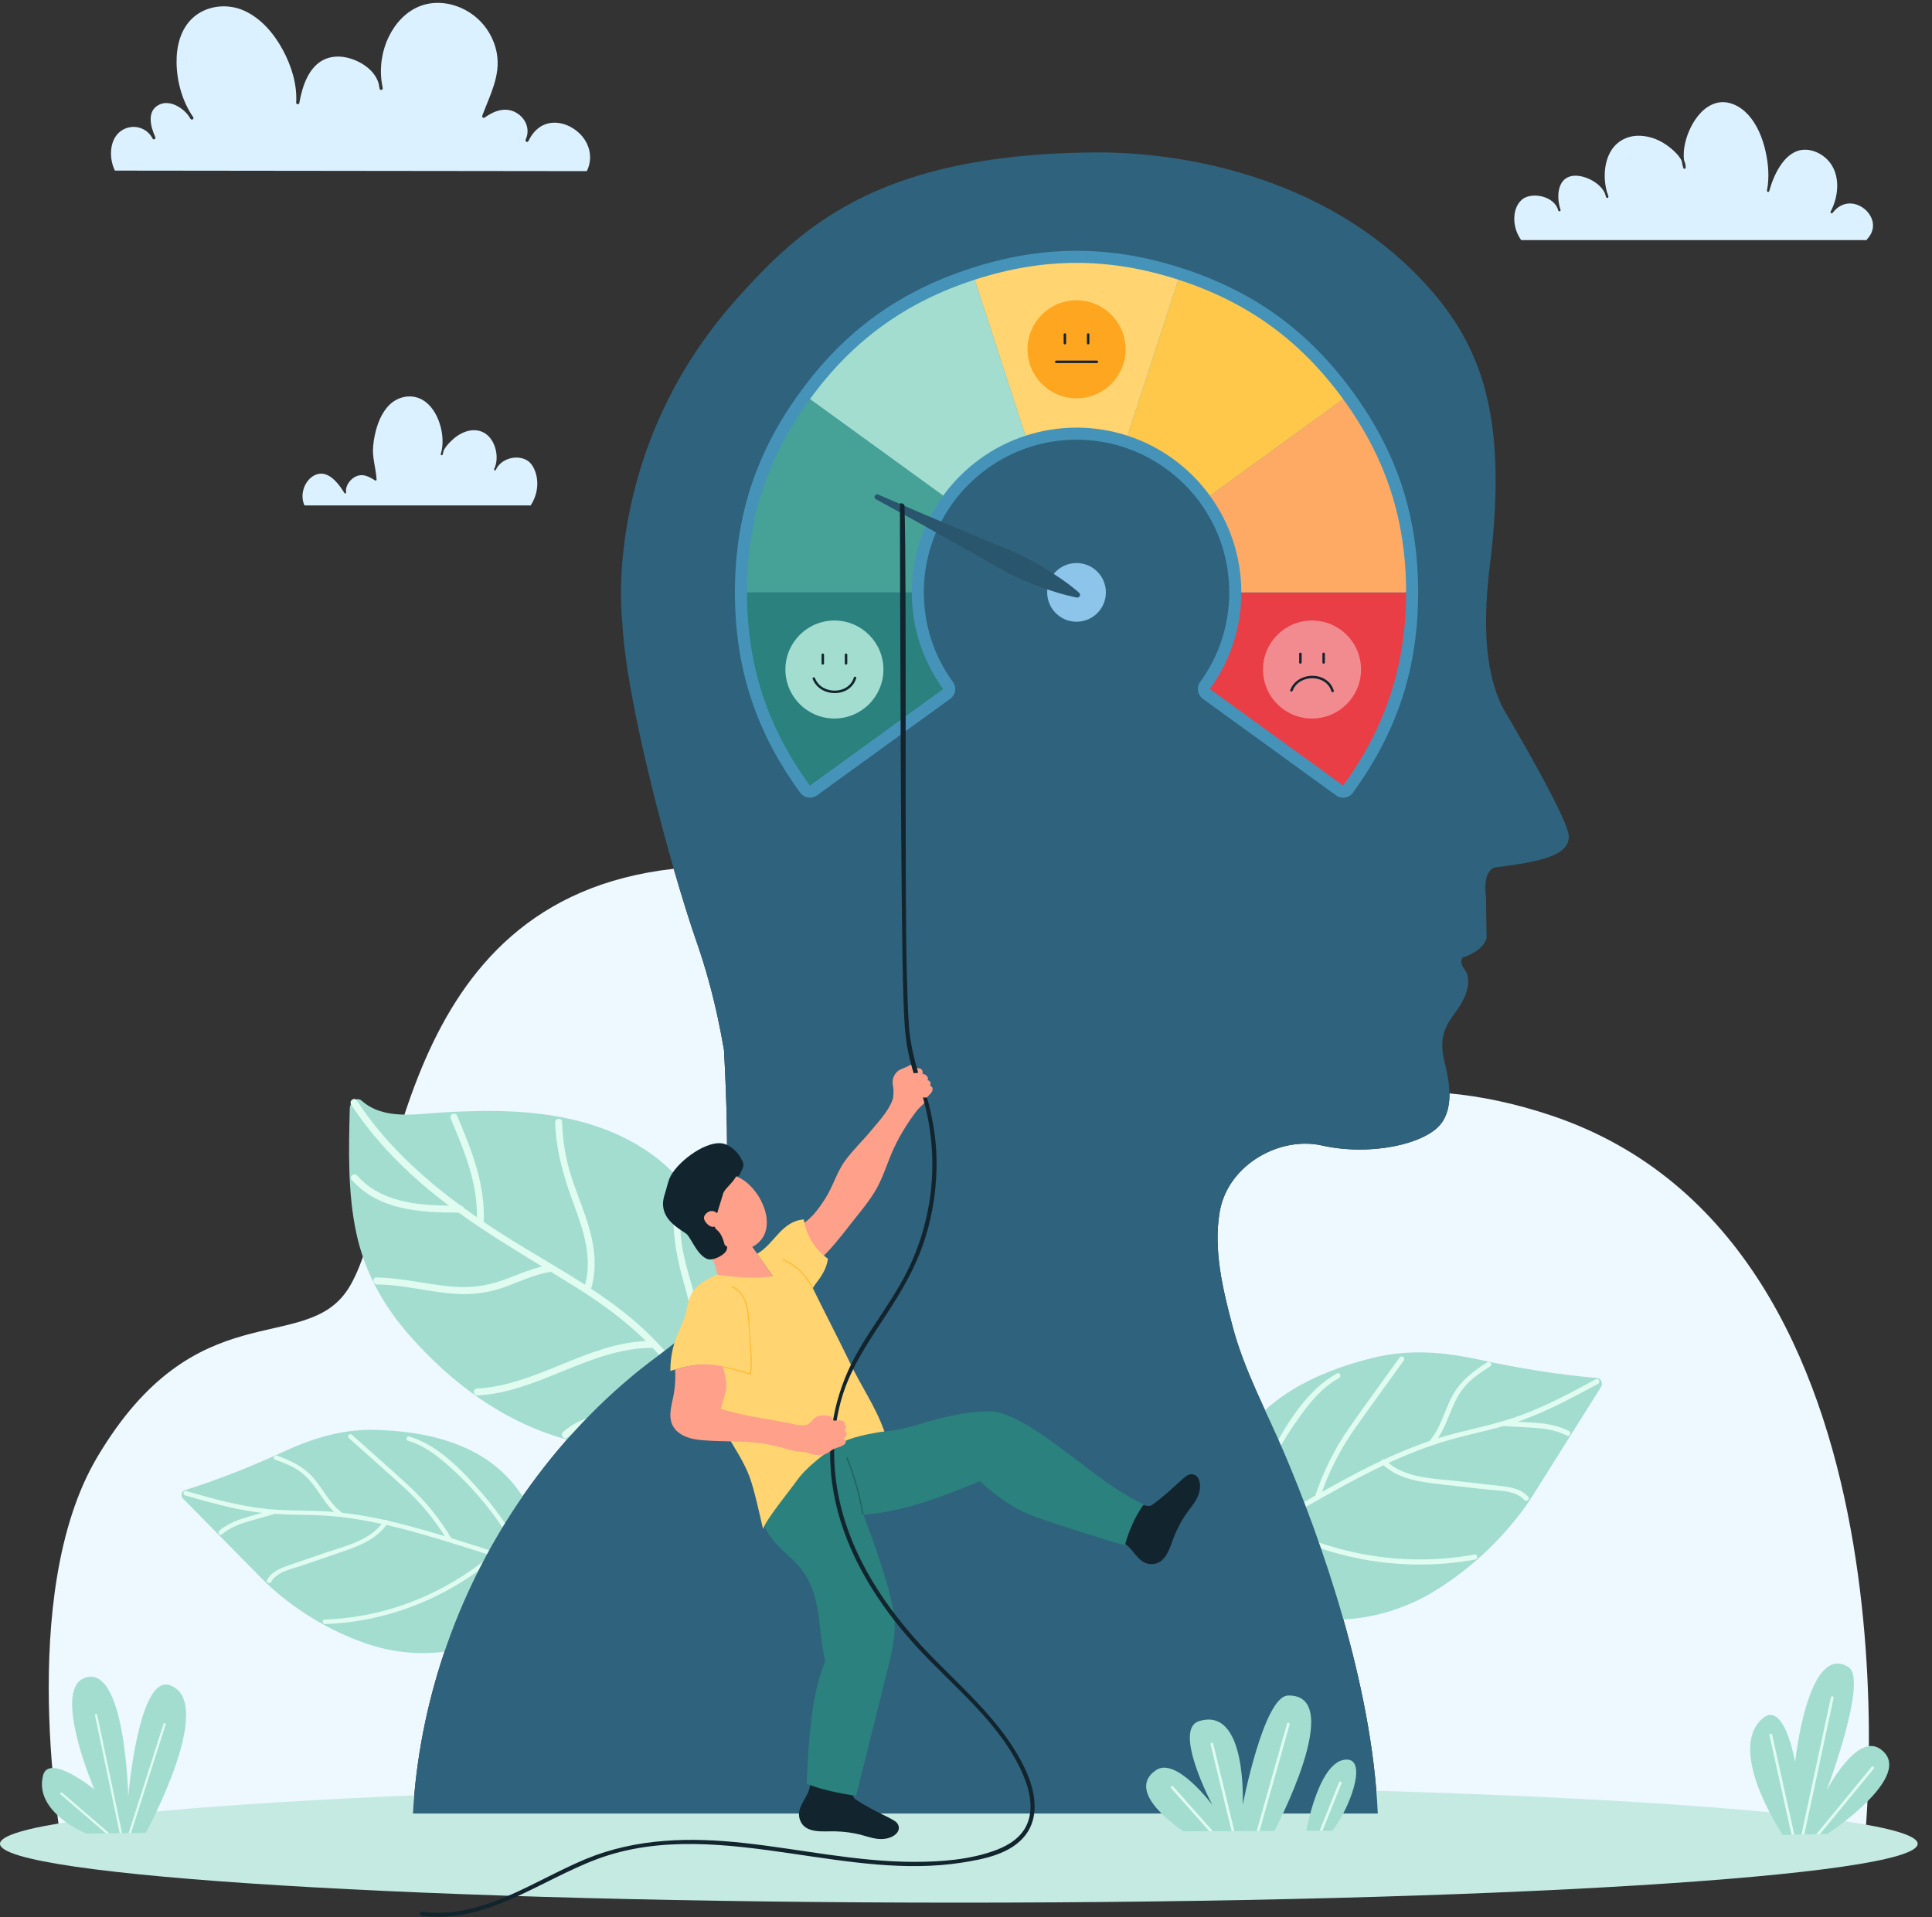 <?xml version="1.0" encoding="UTF-8"?>
<!DOCTYPE svg PUBLIC '-//W3C//DTD SVG 1.0//EN'
          'http://www.w3.org/TR/2001/REC-SVG-20010904/DTD/svg10.dtd'>
<svg height="537.9" preserveAspectRatio="xMidYMid meet" version="1.0" viewBox="0.0 -0.8 542.0 537.9" width="542.0" xmlns="http://www.w3.org/2000/svg" xmlns:xlink="http://www.w3.org/1999/xlink" zoomAndPan="magnify"
><rect x="0.0" y="-0.8" width="542.0" height="537.9" fill="#333333" stroke="none"/><defs
  ><clipPath id="a"
    ><path d="M 0 500 L 537.98 500 L 537.98 534 L 0 534 Z M 0 500"
    /></clipPath
    ><clipPath id="b"
    ><path d="M 117 307 L 291 307 L 291 537.059 L 117 537.059 Z M 117 307"
    /></clipPath
  ></defs
  ><g
  ><g
    ><path d="M 523 517.02 L 17.387 517.02 C 17.387 517.02 4.305 446.875 27.238 408.117 C 55.035 361.133 85.422 379.789 97.648 360.879 C 112.527 337.859 109.938 251.758 189.008 242.969 C 191.328 251.023 193.566 258.164 195.422 263.473 C 197.883 270.512 199.84 277.691 201.387 284.871 C 202.031 287.879 202.605 290.883 203.113 293.875 C 203.898 308.414 204.289 322.965 203.652 337.52 C 203.254 346.621 202.93 356.469 198.805 364.801 C 194.688 373.117 186.605 377.828 179.602 383.445 C 166.289 394.133 154.73 406.945 145.215 421.105 C 127.938 446.805 117.594 477.125 115.844 508.047 L 386.52 508.047 C 384.922 471.297 370.348 430.559 360.336 406.996 C 355.32 395.188 349.086 383.828 345.785 371.359 C 343.012 360.871 340.355 349.887 342.172 339.227 C 344.141 327.66 355.535 320.094 366.191 320.094 C 367.754 320.094 369.305 320.254 370.805 320.594 C 374.316 321.383 377.941 321.742 381.469 321.742 C 391.504 321.742 400.703 318.832 404.086 314.707 C 406.086 312.266 406.676 309.102 406.629 305.984 C 415.465 306.816 424.977 308.758 435.258 312.211 C 541.988 348.051 523 517.02 523 517.02" fill="#edf8ff"
    /></g
    ><g
    ><path d="M 150.73 134.508 C 150.68 133.238 150.398 131.953 149.867 130.801 C 149.449 129.891 148.887 129.051 148.039 128.488 C 145.156 126.566 140.469 127.848 139.09 131.055 C 138.941 131.371 138.496 131.094 138.629 130.785 C 139.371 129.25 139.477 127.445 139.152 125.789 C 138.859 124.305 138.219 122.852 137.184 121.73 C 135.988 120.441 134.352 119.809 132.598 119.918 C 130.641 120.039 128.754 121.008 127.289 122.277 C 126.621 122.859 125.969 123.488 125.406 124.176 C 125.02 124.648 124.652 125.184 124.426 125.762 C 124.359 126.102 124.281 126.434 124.184 126.766 C 124.102 127.043 123.629 127 123.66 126.691 L 123.668 126.621 L 123.668 126.613 C 123.711 126.281 123.789 125.965 123.902 125.66 C 124.465 122.848 124.059 119.82 123.035 117.16 C 122.051 114.59 120.285 112.055 117.656 110.973 C 114.805 109.797 111.5 110.621 109.32 112.734 C 106.969 115.012 105.766 118.312 105.117 121.453 C 104.738 123.27 104.523 125.125 104.695 126.98 C 104.898 129.262 105.535 131.488 105.645 133.781 C 105.656 133.984 105.41 134.117 105.242 134.016 C 104.41 133.5 103.559 132.969 102.609 132.691 C 101.629 132.406 100.629 132.488 99.711 132.945 C 98.23 133.684 96.781 135.59 97.109 137.328 C 97.164 137.617 96.785 137.801 96.621 137.531 C 95.855 136.289 95.016 135.082 93.973 134.051 C 93.074 133.156 91.969 132.352 90.688 132.145 C 89.312 131.93 87.945 132.523 86.957 133.461 C 84.988 135.332 84.262 138.523 85.422 141.012 L 148.867 141.012 C 150.129 139.094 150.816 136.809 150.73 134.508" fill="#dbf1ff"
    /></g
    ><g
    ><path d="M 31.715 45.797 C 30.531 42.25 31.016 37.371 34.688 35.484 C 37.66 33.965 41.316 35.094 42.805 38.086 C 43.062 38.598 43.805 38.152 43.566 37.645 C 42.227 34.777 41.066 30.277 44.699 28.547 C 47.582 27.172 51.191 29.297 52.957 31.766 C 53.121 32.027 53.277 32.301 53.457 32.555 C 53.777 33.016 54.492 32.613 54.219 32.109 C 51.18 27.734 49.629 22.176 49.535 16.879 C 49.453 12.207 50.641 7.195 54.309 4.016 C 58.16 0.684 63.832 0.133 68.41 2.16 C 73.25 4.309 76.887 8.652 79.355 13.227 C 81.766 17.691 83.391 22.902 83.09 28.016 C 83.062 28.512 83.867 28.621 83.957 28.133 C 84.418 25.621 85.055 23.094 86.227 20.812 C 87.234 18.852 88.66 17.082 90.645 16.051 C 92.613 15.023 94.91 14.859 97.066 15.309 C 100.898 16.098 105.18 18.762 106.25 22.734 C 106.32 23.199 106.402 23.656 106.5 24.109 C 106.605 24.594 107.41 24.488 107.367 23.996 L 107.352 23.879 L 107.336 23.797 C 107.297 23.449 107.238 23.109 107.156 22.781 C 106.402 18.273 107.102 13.512 109.113 9.414 C 110.941 5.695 113.938 2.395 117.875 0.895 C 122.305 -0.797 127.301 0.031 131.309 2.441 C 135.582 5.008 138.559 9.367 139.398 14.281 C 140.469 20.5 137.355 26.066 135.281 31.707 C 135.152 32.059 135.621 32.422 135.93 32.207 C 138.637 30.273 141.914 29.027 145.008 30.934 C 147.539 32.488 148.793 35.602 147.461 38.363 C 147.219 38.867 147.98 39.316 148.223 38.809 C 149.227 36.715 150.789 34.844 153.031 34.051 C 156.492 32.836 160.367 34.352 162.828 36.891 C 165.535 39.695 166.375 43.691 164.625 47.219 L 32.227 47.07 C 32.035 46.652 31.855 46.23 31.715 45.797" fill="#dbf1ff"
    /></g
    ><g
    ><path d="M 426.434 66.098 C 425.172 64.098 424.602 61.773 424.883 59.414 C 425.129 57.32 426.246 55.16 428.34 54.434 C 431.426 53.355 436.262 54.762 437.148 58.258 C 437.285 58.664 437.895 58.496 437.793 58.078 C 437.23 56.359 436.988 54.438 437.312 52.641 C 437.594 51.094 438.359 49.617 439.836 48.938 C 441.172 48.32 442.75 48.43 444.137 48.805 C 446.453 49.434 449.148 51.055 450.211 53.391 C 450.32 53.77 450.441 54.141 450.578 54.508 C 450.727 54.906 451.301 54.754 451.215 54.332 C 451.137 53.945 451.012 53.578 450.855 53.227 C 450.25 51.152 450.055 48.953 450.273 46.805 C 450.504 44.574 451.223 42.305 452.637 40.543 C 454.227 38.566 456.578 37.445 459.09 37.305 C 462.016 37.141 464.984 38.129 467.387 39.789 C 468.492 40.559 469.574 41.441 470.477 42.449 C 470.98 43.016 471.465 43.656 471.789 44.355 C 471.879 45.027 472.023 45.688 472.238 46.328 C 472.359 46.688 472.879 46.621 472.891 46.242 C 472.914 45.516 472.73 44.828 472.438 44.184 C 472.051 41.086 472.949 37.758 474.27 35.043 C 475.73 32.062 478.105 29.059 481.414 28.125 C 484.797 27.172 488.195 28.938 490.449 31.422 C 493 34.242 494.473 37.98 495.305 41.656 C 496.109 45.207 496.41 49.031 495.707 52.629 C 495.625 53.043 496.23 53.223 496.348 52.805 C 497.102 50.07 498.199 47.363 499.879 45.066 C 501.277 43.152 503.25 41.484 505.676 41.242 C 508.336 40.973 511.098 42.273 512.871 44.227 C 516.406 48.098 515.875 54.215 513.57 58.566 C 513.359 58.957 513.887 59.238 514.141 58.906 C 515.121 57.613 516.48 56.617 518.102 56.359 C 520.539 55.961 523.082 57.297 524.434 59.32 C 525.098 60.312 525.496 61.477 525.445 62.68 C 525.395 64.082 524.719 65.336 523.777 66.336 L 523.688 66.574 L 426.754 66.574 C 426.648 66.414 426.535 66.262 426.434 66.098" fill="#dbf1ff"
    /></g
    ><g clip-path="url(#a)"
    ><path d="M 537.98 516.535 C 537.98 525.664 417.547 533.055 268.988 533.055 C 120.43 533.055 0 525.664 0 516.535 C 0 507.414 120.43 500.016 268.988 500.016 C 417.547 500.016 537.98 507.414 537.98 516.535" fill="#c5eae2"
    /></g
    ><g
    ><path d="M 500.125 514.035 C 500.125 514.035 484.23 490.48 494.359 481.457 C 500.566 475.922 503.605 493.641 503.605 493.641 C 503.605 493.641 507.129 459.836 518.574 466.969 C 524.172 470.457 512.414 501.633 512.414 501.633 C 512.414 501.633 520.777 485.422 527.383 489.871 C 538.047 497.059 512.637 513.793 512.637 513.793 L 500.125 514.035" fill="#a2ddd0"
    /></g
    ><g
    ><path d="M 506.176 513.918 L 514.395 475.629 C 514.438 475.422 514.301 475.215 514.09 475.164 C 513.879 475.121 513.672 475.258 513.625 475.465 L 505.371 513.934 L 506.176 513.918" fill="#e0fbf0"
    /></g
    ><g
    ><path d="M 510.551 513.836 L 525.676 495.453 C 525.816 495.285 525.789 495.039 525.625 494.902 C 525.453 494.766 525.211 494.789 525.074 494.953 L 509.52 513.855 L 510.551 513.836" fill="#e0fbf0"
    /></g
    ><g
    ><path d="M 503.379 513.973 L 497.16 485.922 C 497.117 485.707 496.91 485.574 496.695 485.625 C 496.484 485.672 496.352 485.883 496.398 486.094 L 502.582 513.988 L 503.379 513.973" fill="#e0fbf0"
    /></g
    ><g
    ><path d="M 40.891 513.469 C 40.891 513.469 60.965 476.727 47.641 472.051 C 38.84 468.961 35.977 503.324 35.977 503.324 C 35.977 503.324 35.191 465.227 23.508 470.105 C 14.695 473.777 26.473 501.281 26.473 501.281 C 26.473 501.281 13.676 490.902 12.062 497.422 C 9.496 507.781 24.223 513.656 24.223 513.656 L 40.891 513.469" fill="#a2ddd0"
    /></g
    ><g
    ><path d="M 36.766 513.516 L 46.477 483.066 C 46.531 482.898 46.438 482.723 46.273 482.664 C 46.102 482.613 45.926 482.707 45.871 482.871 L 36.09 513.523 L 36.766 513.516" fill="#e0fbf0"
    /></g
    ><g
    ><path d="M 34.234 513.543 L 27.273 480.352 C 27.234 480.18 27.066 480.066 26.895 480.105 C 26.723 480.141 26.613 480.312 26.648 480.48 L 33.582 513.551 L 34.234 513.543" fill="#e0fbf0"
    /></g
    ><g
    ><path d="M 30.656 513.582 L 17.426 502.199 C 17.289 502.082 17.09 502.102 16.973 502.234 C 16.859 502.367 16.875 502.57 17.008 502.68 L 29.691 513.594 L 30.656 513.582" fill="#e0fbf0"
    /></g
    ><g
    ><path d="M 79.418 406.586 C 70.387 410.734 61.234 414.391 51.805 417.336 C 50.871 417.633 50.652 418.977 51.34 419.672 C 58.73 427.184 66.121 434.684 73.52 442.188 C 79.637 448.387 89.793 455.863 102.598 460.312 C 118.031 465.668 135.93 463.293 148.98 451.457 C 160.391 441.117 152.48 426.574 144.777 416.504 C 135.285 404.09 119.344 400.742 105.211 400.406 C 96.02 400.188 87.797 402.711 79.418 406.586" fill="#a2ddd0"
    /></g
    ><g
    ><path d="M 51.945 418.797 C 58.492 420.664 65.074 422.539 71.824 423.48 C 72.383 423.566 72.941 423.621 73.504 423.691 C 71.633 424.199 69.766 424.711 67.934 425.309 C 65.605 426.062 63.418 427.121 61.527 428.68 C 60.906 429.191 61.594 430.262 62.223 429.734 C 64.098 428.191 66.238 427.168 68.547 426.441 C 71.219 425.605 73.934 424.898 76.617 424.125 C 76.746 424.105 76.828 424.039 76.895 423.977 C 81.77 424.273 86.652 424.156 91.527 424.488 C 96.766 424.836 101.941 425.676 107.066 426.793 C 103.395 431.531 96.621 433.055 91.227 434.898 C 87.953 436.023 84.68 437.129 81.41 438.258 C 78.895 439.125 76.297 440.043 74.93 442.484 C 74.535 443.199 75.676 443.762 76.074 443.055 C 77.688 440.145 81.93 439.422 84.82 438.438 C 88.184 437.281 91.547 436.133 94.906 434.977 C 99.879 433.273 105.219 431.492 108.395 427.078 C 115.859 428.785 123.195 431.047 130.484 433.324 C 132.879 434.07 135.277 434.82 137.668 435.621 C 124.504 446.539 108.258 453.008 91.113 453.621 C 90.289 453.645 90.387 454.914 91.203 454.891 C 108.844 454.27 125.629 447.484 139.062 436.105 C 143.918 437.797 148.668 439.746 153.109 442.402 C 153.809 442.824 154.367 441.68 153.664 441.262 C 152.023 440.281 150.344 439.398 148.633 438.586 L 148.586 438.473 C 144.949 431.039 140.402 424.109 134.953 417.867 C 129.516 411.641 122.93 404.656 114.789 402.25 C 114 402.016 113.77 403.27 114.551 403.496 C 118.895 404.781 122.508 407.508 125.848 410.484 C 128.832 413.121 131.652 415.977 134.262 418.996 C 139.203 424.715 143.402 431.02 146.809 437.75 C 144.402 436.688 141.949 435.762 139.469 434.906 C 139.32 434.688 139.09 434.582 138.836 434.684 C 137.512 434.23 136.184 433.801 134.848 433.367 C 132.113 432.496 129.367 431.637 126.621 430.789 C 123.301 425.285 119.402 420.422 114.668 416.062 C 109.41 411.227 104.02 406.527 98.699 401.754 C 98.094 401.215 97.246 402.156 97.855 402.695 C 103.008 407.316 108.188 411.871 113.293 416.527 C 117.785 420.617 121.551 425.121 124.77 430.223 C 121.527 429.238 118.27 428.297 114.992 427.418 C 112.945 426.871 110.871 426.352 108.805 425.887 C 108.617 425.656 108.254 425.555 107.945 425.684 C 103.984 424.812 99.977 424.094 95.941 423.633 L 95.898 423.594 C 92.555 421.125 90.809 417.309 88.203 414.18 C 85.398 410.82 81.742 409.102 77.707 407.613 C 76.945 407.328 76.375 408.477 77.148 408.75 C 79.176 409.492 81.227 410.238 83.074 411.367 C 84.953 412.512 86.512 414.016 87.84 415.754 C 89.789 418.312 91.375 421.188 93.719 423.414 C 87.441 422.887 81.137 423.211 74.859 422.578 C 67.133 421.812 59.625 419.668 52.184 417.559 C 51.398 417.324 51.156 418.578 51.945 418.797" fill="#e0fbf0"
    /></g
    ><g
    ><path d="M 385.164 380.195 C 369.688 384.008 352.945 391.559 345.508 407.539 C 339.488 420.52 334.293 438.434 349.371 447.062 C 366.633 456.918 386.922 455.172 402.605 445.531 C 415.625 437.508 424.984 426.82 430.211 418.488 C 436.535 408.441 442.852 398.383 449.172 388.316 C 449.742 387.379 449.18 385.949 448.086 385.852 C 436.984 384.906 426.02 383.109 415.062 380.715 C 404.895 378.508 395.23 377.711 385.164 380.195" fill="#a2ddd0"
    /></g
    ><g
    ><path d="M 448.277 387.508 C 441.531 391.148 434.746 394.812 427.531 397.492 C 426.93 397.707 426.328 397.914 425.734 398.129 C 427.922 398.23 430.109 398.348 432.27 398.547 C 435.008 398.82 437.672 399.453 440.133 400.711 C 440.941 401.121 440.438 402.461 439.617 402.031 C 437.184 400.785 434.582 400.195 431.867 399.953 C 428.715 399.676 425.559 399.559 422.406 399.371 C 422.266 399.359 422.156 399.328 422.066 399.262 C 416.781 400.773 411.371 401.832 406.09 403.375 C 400.398 405.047 394.902 407.219 389.531 409.684 C 394.727 414.023 402.555 414.043 408.945 414.781 C 412.812 415.211 416.699 415.645 420.57 416.086 C 423.547 416.426 426.641 416.812 428.73 419.176 C 429.355 419.863 428.219 420.754 427.625 420.07 C 425.125 417.262 420.293 417.504 416.867 417.113 C 412.879 416.664 408.898 416.215 404.906 415.766 C 399.023 415.094 392.723 414.43 388.133 410.348 C 380.344 414.039 372.801 418.324 365.34 422.594 C 362.883 423.992 360.418 425.398 357.996 426.863 C 375.137 435.676 394.594 438.863 413.633 435.367 C 414.539 435.195 414.734 436.605 413.84 436.777 C 394.258 440.391 374.141 437 356.57 427.738 C 351.641 430.773 346.879 434.074 342.648 438.086 C 341.965 438.707 341.082 437.586 341.75 436.961 C 343.305 435.477 344.949 434.102 346.637 432.789 L 346.66 432.66 C 348.855 423.586 352.188 414.863 356.664 406.648 C 361.133 398.469 366.688 389.184 375.066 384.559 C 375.875 384.113 376.438 385.438 375.637 385.875 C 371.16 388.344 367.855 392.227 364.898 396.309 C 362.25 399.949 359.848 403.773 357.695 407.734 C 353.652 415.219 350.555 423.191 348.438 431.438 C 350.832 429.684 353.312 428.059 355.824 426.512 C 355.938 426.242 356.176 426.059 356.477 426.113 C 357.82 425.285 359.176 424.5 360.547 423.703 C 363.34 422.074 366.156 420.457 368.973 418.859 C 371.289 412.004 374.398 405.68 378.562 399.727 C 383.164 393.129 387.961 386.641 392.652 380.086 C 393.195 379.348 394.355 380.188 393.816 380.945 C 389.27 387.27 384.664 393.547 380.18 399.914 C 376.23 405.508 373.18 411.391 370.875 417.781 C 374.211 415.914 377.566 414.09 380.961 412.316 C 383.086 411.223 385.238 410.148 387.398 409.121 C 387.547 408.828 387.93 408.617 388.293 408.699 C 392.457 406.781 396.684 405.004 401.012 403.523 L 401.059 403.465 C 404.137 399.934 405.137 395.301 407.23 391.234 C 409.508 386.836 413.121 384.055 417.199 381.441 C 417.973 380.957 418.871 382.078 418.094 382.562 C 416.043 383.875 413.969 385.203 412.199 386.891 C 410.422 388.602 409.062 390.645 408.031 392.875 C 406.496 396.16 405.445 399.711 403.414 402.734 C 410.199 400.621 417.219 399.438 423.977 397.223 C 432.293 394.504 440.043 390.336 447.715 386.188 C 448.531 385.75 449.098 387.062 448.277 387.508" fill="#e0fbf0"
    /></g
    ><g
    ><path d="M 162.305 403.906 C 171.395 405.898 180.961 406.195 190.453 404.781 C 197.742 403.688 204.469 402.965 207.305 394.293 C 212.973 376.914 209.371 357.555 200.984 343.719 C 199.398 341.098 197.59 338.719 195.68 336.457 C 191.656 330.57 186.676 325.5 180.809 321.684 C 169.91 314.582 157.039 311.773 144.012 311.09 C 137.574 310.75 131.078 310.938 124.574 311.305 C 116.66 311.75 107.746 313.57 101.477 308.047 C 100.082 306.805 98.172 308.414 98.125 310.25 C 97.82 322.02 97.543 333.934 99.957 345.176 C 102.273 355.996 107.406 365.16 114.102 372.98 C 126.891 387.898 143.367 399.75 162.305 403.906" fill="#a2ddd0"
    /></g
    ><g
    ><path d="M 157.969 400.973 C 162.969 396.664 169.277 395.336 175.676 396.516 C 179.301 397.188 182.645 397.688 186.316 397.09 C 189.836 396.523 193.215 395.293 196.547 394.047 C 192.457 388.41 188.219 382.883 183.461 377.785 C 183.34 377.656 183.211 377.539 183.086 377.395 C 165.672 377.34 151.273 389.801 133.992 390.754 C 132.73 390.824 132.512 388.875 133.777 388.809 C 150.496 387.895 164.496 376.176 181.207 375.477 C 175.32 369.68 168.668 364.828 161.652 360.438 C 159.289 358.969 156.918 357.504 154.543 356.059 C 149.934 356.758 145.797 358.824 141.441 360.375 C 137.641 361.711 133.793 362.371 129.758 362.301 C 121.691 362.141 113.879 359.691 105.812 359.598 C 104.559 359.578 104.336 357.617 105.598 357.637 C 113.512 357.742 121.168 360.02 129.066 360.312 C 133.703 360.488 137.996 359.602 142.312 357.949 C 145.551 356.707 148.719 355.355 152.066 354.559 C 144.117 349.715 136.184 344.871 128.645 339.441 C 117.887 339.438 106.301 338.82 98.637 330.238 C 97.793 329.293 99.379 328.117 100.211 329.047 C 106.754 336.383 116.66 337.363 125.957 337.48 C 123.137 335.371 120.371 333.164 117.691 330.82 C 110.391 324.441 103.824 317.266 98.516 309.137 C 97.82 308.078 99.391 306.898 100.09 307.957 C 107.766 319.703 118.027 329.23 129.25 337.496 C 129.738 337.508 130.059 337.828 130.191 338.199 C 131.379 339.062 132.582 339.906 133.789 340.738 C 133.844 337.75 133.523 334.801 132.945 331.895 C 131.625 325.383 128.996 319.094 126.418 313.004 C 125.922 311.824 127.762 311.105 128.25 312.27 C 132.25 321.75 136.223 331.59 135.691 342.043 C 136.641 342.695 137.602 343.34 138.566 343.969 C 143.965 347.504 149.578 350.797 155.148 354.133 L 155.258 354.199 C 158.242 355.98 161.207 357.789 164.121 359.672 C 166.199 352.215 163.727 344.582 161.129 337.562 C 158.297 329.883 156 322.426 155.73 314.184 C 155.699 312.926 157.645 312.703 157.688 313.977 C 157.836 318.562 158.477 323.102 159.734 327.531 C 160.961 331.836 162.719 335.969 164.164 340.199 C 166.461 346.867 167.898 353.898 165.832 360.805 C 171.953 364.844 177.812 369.242 183.004 374.492 C 186.262 377.789 189.258 381.293 192.129 384.926 C 196.797 376.996 194.148 367.332 191.801 359.027 C 189.316 350.266 187.984 341.777 189.727 332.73 C 189.969 331.488 191.906 331.789 191.676 333.023 C 190.727 337.941 190.52 342.938 191.211 347.906 C 191.961 353.371 193.824 358.57 195.164 363.891 C 197.062 371.441 197.715 379.734 193.406 386.555 C 196.551 390.613 199.539 394.82 202.516 399.012 C 203.25 400.031 201.672 401.227 200.938 400.195 C 199.879 398.695 198.812 397.203 197.738 395.707 C 191.664 397.961 185.379 400.121 178.816 399.09 C 175.293 398.559 171.996 397.641 168.398 398.199 C 164.945 398.723 161.789 400.273 159.156 402.555 C 158.195 403.367 157.02 401.801 157.969 400.973" fill="#e0fbf0"
    /></g
    ><g
    ><path d="M 408.578 282.883 C 406.48 285.781 403.316 289.371 405.172 296.836 C 406.246 301.184 408.309 309.559 404.086 314.707 C 399.52 320.281 384.32 323.633 370.805 320.594 C 359.082 317.953 344.43 325.965 342.172 339.227 C 340.355 349.887 343.012 360.871 345.785 371.359 C 349.086 383.828 355.32 395.188 360.336 406.996 C 370.348 430.559 384.922 471.297 386.52 508.047 L 115.844 508.047 C 117.594 477.125 127.938 446.805 145.215 421.105 C 154.73 406.945 166.289 394.133 179.602 383.445 C 186.605 377.828 194.688 373.117 198.805 364.801 C 202.93 356.469 203.254 346.621 203.652 337.52 C 204.289 322.965 203.898 308.414 203.113 293.875 C 202.605 290.883 202.031 287.879 201.387 284.871 C 199.84 277.691 197.883 270.512 195.422 263.473 C 188.305 243.102 175.473 195.66 174.551 173.363 C 174.543 173.348 168.523 125.617 206.879 82.828 C 222.527 65.355 240.543 48.398 282.535 43.422 C 289.957 42.543 298.117 42.031 307.156 41.965 C 330.676 41.781 370.891 48.18 398.82 77.719 C 415.723 95.574 422.195 115.172 418.637 152.02 C 417.863 160.016 413.742 182.66 421.77 198.113 C 421.77 198.113 428.109 208.762 433.34 218.555 C 436.98 225.371 440.09 231.781 440.113 233.867 C 440.176 239.266 432.262 240.969 419.422 242.602 C 419.422 242.602 415.859 243.055 416.883 250.918 L 417.039 262.371 C 417.039 262.371 416.602 265.805 410.352 267.863 C 410.352 267.863 409.172 269.035 410.938 271.297 C 410.938 271.297 414.238 274.965 408.578 282.883" fill="#2f627c"
    /></g
    ><g
    ><path d="M 357.512 512.934 C 357.512 512.934 377.938 474.531 361.34 474.934 C 354.52 475.105 348.629 505.637 348.629 505.637 C 348.629 505.637 349.965 477.777 336.32 482.148 C 328.934 484.516 340.105 505.637 340.105 505.637 C 340.105 505.637 329.992 492 324.305 495.871 C 315.027 502.184 332.047 513.035 332.047 513.035 L 357.512 512.934" fill="#a2ddd0"
    /></g
    ><g
    ><path d="M 366.469 512.898 C 366.469 512.898 370.066 492.57 377.977 492.914 C 383.637 493.172 378.531 506.934 373.734 512.883 C 373.734 512.883 366.688 512.895 366.469 512.898" fill="#a2ddd0"
    /></g
    ><g
    ><path d="M 352.551 512.949 L 361.059 482.855 C 361.113 482.652 361.328 482.535 361.527 482.594 C 361.73 482.648 361.848 482.859 361.789 483.062 L 353.344 512.949 L 352.551 512.949" fill="#e0fbf0"
    /></g
    ><g
    ><path d="M 345.504 512.98 L 339.609 488.625 C 339.559 488.426 339.688 488.219 339.891 488.164 C 340.094 488.125 340.301 488.242 340.352 488.449 L 346.289 512.98 L 345.504 512.98" fill="#e0fbf0"
    /></g
    ><g
    ><path d="M 370.199 512.883 L 375.641 499.301 C 375.719 499.105 375.941 499.016 376.137 499.09 C 376.328 499.168 376.426 499.391 376.348 499.582 L 371.02 512.883 L 370.199 512.883" fill="#e0fbf0"
    /></g
    ><g
    ><path d="M 339.25 513.016 L 328.535 500.934 C 328.395 500.777 328.406 500.535 328.566 500.395 C 328.723 500.254 328.965 500.27 329.105 500.43 L 340.262 513.012 L 339.25 513.016" fill="#e0fbf0"
    /></g
    ><g
    ><path d="M 227.219 223.016 C 226.172 223.016 225.145 222.531 224.48 221.621 C 211.992 204.473 206.176 186.609 206.176 165.41 C 206.176 144.211 211.992 126.348 224.48 109.199 C 236.969 92.051 252.195 81.016 272.398 74.465 C 282.543 71.176 292.23 69.574 302.008 69.574 C 311.789 69.574 321.477 71.176 331.621 74.465 C 351.824 81.016 367.051 92.051 379.539 109.199 C 392.027 126.352 397.844 144.215 397.844 165.41 C 397.844 186.609 392.027 204.473 379.539 221.621 C 378.875 222.531 377.844 223.016 376.801 223.016 C 376.109 223.016 375.414 222.805 374.816 222.371 L 337.441 195.277 C 336.715 194.75 336.227 193.953 336.086 193.07 C 335.945 192.184 336.16 191.273 336.691 190.547 C 342.027 183.199 344.852 174.504 344.852 165.41 C 344.852 156.316 342.027 147.625 336.691 140.273 C 331.398 132.988 323.793 127.449 315.277 124.676 C 310.984 123.277 306.523 122.57 302.008 122.57 C 297.496 122.57 293.031 123.277 288.742 124.676 C 280.227 127.445 272.621 132.988 267.328 140.273 C 261.988 147.625 259.168 156.316 259.168 165.41 C 259.168 174.504 261.988 183.199 267.328 190.551 C 267.855 191.273 268.074 192.184 267.934 193.07 C 267.789 193.957 267.305 194.75 266.574 195.277 L 229.203 222.371 C 228.602 222.805 227.906 223.016 227.219 223.016" fill="#4693b9"
    /></g
    ><g
    ><path d="M 287.695 121.457 L 273.441 77.684 C 254.016 83.98 239.223 94.707 227.215 111.191 L 264.59 138.285 C 270.262 130.473 278.32 124.508 287.695 121.457" fill="#a2ddd0"
    /></g
    ><g
    ><path d="M 255.785 165.41 C 255.785 155.273 259.055 145.906 264.59 138.285 L 227.215 111.191 C 215.211 127.68 209.562 145.035 209.559 165.41 L 255.785 165.41" fill="#46a297"
    /></g
    ><g
    ><path d="M 255.785 165.41 L 209.559 165.41 C 209.559 185.789 215.211 203.145 227.215 219.629 L 264.59 192.535 C 259.055 184.918 255.785 175.551 255.785 165.41" fill="#2a817d"
    /></g
    ><g
    ><path d="M 348.234 165.41 C 348.234 175.551 344.961 184.918 339.43 192.535 L 376.801 219.629 C 388.809 203.145 394.461 185.789 394.461 165.41 L 348.234 165.41" fill="#ea3e46"
    /></g
    ><g
    ><path d="M 348.234 165.41 L 394.461 165.41 C 394.461 145.035 388.809 127.68 376.801 111.191 L 339.43 138.285 C 344.961 145.906 348.234 155.273 348.234 165.41" fill="#ffaa64"
    /></g
    ><g
    ><path d="M 339.43 138.285 L 376.801 111.191 C 364.797 94.707 350 83.98 330.578 77.684 L 316.324 121.457 C 325.699 124.508 333.758 130.473 339.43 138.285" fill="#ffc84b"
    /></g
    ><g
    ><path d="M 302.008 119.188 C 307.008 119.188 311.816 119.988 316.324 121.457 L 330.578 77.684 C 311.152 71.387 292.863 71.387 273.441 77.684 L 287.695 121.457 C 292.203 119.988 297.012 119.188 302.008 119.188" fill="#ffd471"
    /></g
    ><g
    ><path d="M 310.246 165.41 C 310.246 169.961 306.559 173.648 302.008 173.648 C 297.461 173.648 293.773 169.961 293.773 165.41 C 293.773 160.863 297.461 157.176 302.008 157.176 C 306.559 157.176 310.246 160.863 310.246 165.41" fill="#8dc5ea"
    /></g
    ><g
    ><path d="M 246.383 137.957 C 246.383 137.957 249.977 139.539 255.391 141.855 C 256.742 142.438 258.207 143.066 259.758 143.734 C 261.312 144.391 262.953 145.082 264.648 145.797 C 268.043 147.227 271.66 148.75 275.281 150.273 C 277.086 151.047 278.906 151.781 280.707 152.5 C 282.508 153.211 284.262 153.945 285.926 154.723 C 287.586 155.516 289.156 156.352 290.617 157.191 C 292.086 158.023 293.457 158.852 294.707 159.645 C 295.957 160.434 297.086 161.191 298.074 161.891 C 298.566 162.242 299.027 162.574 299.453 162.879 C 299.871 163.195 300.258 163.488 300.605 163.754 C 301.301 164.289 301.836 164.73 302.195 165.039 C 302.551 165.355 302.742 165.523 302.742 165.523 C 303.062 165.801 303.094 166.285 302.812 166.605 C 302.629 166.816 302.352 166.902 302.09 166.855 C 302.09 166.855 301.844 166.805 301.375 166.715 C 300.91 166.621 300.234 166.469 299.387 166.25 C 298.965 166.141 298.496 166.016 297.984 165.879 C 297.484 165.73 296.938 165.57 296.359 165.398 C 295.199 165.047 293.906 164.621 292.52 164.117 C 291.125 163.617 289.633 163.047 288.074 162.398 C 286.512 161.758 284.887 161.031 283.242 160.207 C 281.605 159.371 279.949 158.438 278.281 157.453 C 276.613 156.473 274.914 155.488 273.195 154.535 C 269.77 152.617 266.344 150.695 263.133 148.895 C 261.527 147.992 259.977 147.121 258.504 146.301 C 257.027 145.484 255.629 144.715 254.34 144.004 C 249.188 141.152 245.734 139.289 245.734 139.289 C 245.371 139.094 245.238 138.645 245.434 138.285 C 245.617 137.941 246.035 137.805 246.383 137.957" fill="#29566d"
    /></g
    ><g
    ><path d="M 247.836 187.055 C 247.836 194.645 241.68 200.805 234.086 200.805 C 226.492 200.805 220.336 194.645 220.336 187.055 C 220.336 179.461 226.492 173.305 234.086 173.305 C 241.68 173.305 247.836 179.461 247.836 187.055" fill="#a2ddd0"
    /></g
    ><g
    ><path d="M 227.98 189.672 C 229.965 194.98 238.508 195.094 240.199 189.496 C 240.328 189.066 239.66 188.887 239.531 189.312 C 238.051 194.203 230.398 194.156 228.648 189.484 C 228.492 189.07 227.82 189.25 227.98 189.672" fill="#12252e"
    /></g
    ><g
    ><path d="M 230.477 182.902 C 230.477 183.719 230.477 184.531 230.477 185.344 C 230.477 185.789 231.172 185.793 231.172 185.344 C 231.172 184.531 231.172 183.719 231.172 182.902 C 231.172 182.457 230.477 182.453 230.477 182.902" fill="#12252e"
    /></g
    ><g
    ><path d="M 237 182.902 C 237 183.719 237 184.531 237 185.344 C 237 185.789 237.695 185.793 237.695 185.344 C 237.695 184.531 237.695 183.719 237.695 182.902 C 237.695 182.457 237 182.453 237 182.902" fill="#12252e"
    /></g
    ><g
    ><path d="M 381.82 187.055 C 381.82 194.648 375.668 200.805 368.07 200.805 C 360.477 200.805 354.32 194.648 354.32 187.055 C 354.32 179.461 360.477 173.305 368.07 173.305 C 375.668 173.305 381.82 179.461 381.82 187.055" fill="#f28b90"
    /></g
    ><g
    ><path d="M 362.637 193.004 C 364.383 188.332 372.031 188.273 373.516 193.176 C 373.645 193.602 374.316 193.422 374.188 192.992 C 372.492 187.395 363.953 187.508 361.965 192.82 C 361.809 193.238 362.48 193.418 362.637 193.004" fill="#12252e"
    /></g
    ><g
    ><path d="M 364.465 182.648 C 364.465 183.461 364.465 184.273 364.465 185.086 C 364.465 185.535 365.16 185.535 365.16 185.086 C 365.16 184.273 365.16 183.461 365.16 182.648 C 365.16 182.199 364.465 182.199 364.465 182.648" fill="#12252e"
    /></g
    ><g
    ><path d="M 370.988 182.648 C 370.988 183.461 370.988 184.273 370.988 185.086 C 370.988 185.535 371.684 185.535 371.684 185.086 C 371.684 184.273 371.684 183.461 371.684 182.648 C 371.684 182.199 370.988 182.199 370.988 182.648" fill="#12252e"
    /></g
    ><g
    ><path d="M 302.008 110.961 C 294.414 110.961 288.258 104.801 288.258 97.211 C 288.258 89.613 294.414 83.457 302.008 83.457 C 309.602 83.457 315.758 89.613 315.758 97.211 C 315.758 104.801 309.602 110.961 302.008 110.961" fill="#ffa621"
    /></g
    ><g
    ><path d="M 296.305 101.074 C 300.105 101.074 303.91 101.074 307.715 101.074 C 308.164 101.074 308.164 100.379 307.715 100.379 C 303.91 100.379 300.105 100.379 296.305 100.379 C 295.855 100.379 295.855 101.074 296.305 101.074" fill="#12252e"
    /></g
    ><g
    ><path d="M 298.398 93.051 C 298.398 93.863 298.398 94.68 298.398 95.492 C 298.398 95.938 299.094 95.941 299.094 95.492 C 299.094 94.68 299.094 93.863 299.094 93.051 C 299.094 92.605 298.398 92.602 298.398 93.051" fill="#12252e"
    /></g
    ><g
    ><path d="M 304.922 93.051 C 304.922 93.863 304.922 94.68 304.922 95.492 C 304.922 95.938 305.617 95.941 305.617 95.492 C 305.617 94.68 305.617 93.863 305.617 93.051 C 305.617 92.605 304.922 92.602 304.922 93.051" fill="#12252e"
    /></g
    ><g
    ><path d="M 230.008 352.598 C 233.082 349.723 235.699 346.434 238.27 343.105 C 240.914 339.68 243.926 336.312 246.02 332.508 C 248.051 328.816 249.148 324.691 250.977 320.902 C 252.75 317.234 254.922 313.781 257.414 310.566 C 257.91 310.035 258.434 309.531 258.973 309.035 C 259.281 308.758 259.586 308.449 259.758 308.066 C 259.922 307.707 259.953 307.293 260.176 306.969 C 260.371 306.73 260.586 306.516 260.801 306.305 C 261.254 305.867 261.715 305.285 261.613 304.617 C 261.555 304.207 261.234 303.859 260.84 303.773 L 260.922 303.699 C 261.066 303.484 261.102 303.203 261.027 302.957 C 260.953 302.711 260.785 302.492 260.547 302.383 C 260.43 302.328 260.301 302.324 260.176 302.32 C 260.23 302.234 260.281 302.141 260.309 302.035 C 260.367 301.805 260.312 301.582 260.199 301.379 C 259.91 300.863 259.352 300.535 258.77 300.492 C 258.949 299.992 258.773 299.387 258.305 299.109 C 257.984 298.918 257.594 298.895 257.23 298.922 C 256.93 298.941 256.625 298.992 256.32 299.031 C 256.402 298.828 256.449 298.617 256.414 298.402 C 256.352 297.973 255.988 297.785 255.578 297.926 C 255.262 298.035 254.965 298.254 254.668 298.402 C 254.27 298.602 253.867 298.766 253.453 298.922 C 252.887 299.141 252.34 299.363 251.867 299.75 C 250.992 300.473 250.438 301.586 250.406 302.719 C 250.387 303.41 250.582 304.09 250.645 304.777 C 250.715 305.617 250.523 307.32 250.535 307.348 C 249.492 310.715 246.648 313.684 244.512 316.273 C 242.109 319.191 239.309 321.836 237.082 324.887 C 234.68 328.18 233.684 332.152 231.488 335.535 C 229.566 338.512 227.184 341.914 223.777 343.281 C 223.68 343.254 229.938 352.66 230.008 352.598" fill="#ffa18a"
    /></g
    ><g
    ><path d="M 333.434 413.008 C 332.035 413.488 328.371 417.777 323.18 421.473 C 322.273 422.113 320.941 421.512 319.957 421.16 C 319.789 421.098 314.391 431.992 314.738 431.902 C 317.938 433.25 318.988 437.883 322.828 438.07 C 327.184 438.281 328.246 433.074 329.523 429.984 C 330.496 427.629 331.707 425.383 333.227 423.328 C 334.453 421.672 335.844 420.055 336.398 418.02 C 337.262 414.84 335.871 412.164 333.434 413.008" fill="#12252e"
    /></g
    ><g
    ><path d="M 251.57 510.609 C 250.621 509.477 245.305 507.594 239.992 504.07 C 239.066 503.461 239.152 502 239.129 500.949 C 239.125 500.77 227.02 499.645 227.234 499.938 C 227.121 503.402 223.172 506.047 224.371 509.699 C 225.734 513.84 230.984 512.961 234.324 513.047 C 236.871 513.109 239.398 513.434 241.859 514.117 C 243.852 514.664 245.859 515.387 247.961 515.172 C 251.234 514.84 253.23 512.586 251.57 510.609" fill="#12252e"
    /></g
    ><g
    ><path d="M 213.762 416.898 C 212.598 421.336 213.289 426.152 215.859 429.988 C 218.566 434.023 222.879 436.621 225.613 440.633 C 230.523 447.836 229.469 457.066 231.496 465.285 C 229.312 470.941 227.141 477.75 226.301 499.695 C 226.301 499.695 231.191 501.863 240.184 503.07 C 241.75 496.797 243.309 490.52 244.871 484.246 C 246.211 478.871 247.555 473.496 248.895 468.121 C 250.18 462.949 251.508 457.965 250.816 452.598 C 250.16 447.543 248.59 442.566 247.027 437.73 C 245.562 433.188 243.918 428.703 242.262 424.23 C 253.68 423.309 264.414 419.172 274.91 414.789 C 279.234 418.812 283.98 422.289 289.578 424.496 C 293.621 426.09 311.016 431.547 315.562 432.801 C 316.621 428.906 318.477 424.566 320.859 421.309 C 314.68 418.414 309.238 414.305 303.824 410.203 C 294.816 403.383 284.41 395.188 277.555 395.188 C 269.367 395.188 261.277 397.82 255.391 399.508 C 248.984 401.34 243.102 401.086 236.422 401.383 C 228.164 405.273 213.32 417.246 213.762 416.898" fill="#2a817d"
    /></g
    ><g
    ><path d="M 206.543 359.824 C 208.414 359.492 216.234 360.281 216.855 357.277 L 207.266 343.715 L 198.191 349.988 C 198.191 349.988 198.828 350.836 199.664 352.148 C 200.977 354.195 201.156 357.066 201.852 359.938 C 201.926 360.238 206.238 359.875 206.543 359.824" fill="#ffa18a"
    /></g
    ><g
    ><path d="M 198.191 349.988 C 201.156 348.414 196.898 339.133 198.395 332.516 C 208.086 317.047 230.723 355.309 198.191 349.988" fill="#ffa18a"
    /></g
    ><g
    ><path d="M 207.582 328.664 C 207.879 327.754 208.57 326.988 208.547 325.992 C 208.523 325.203 208.055 324.535 207.676 323.863 C 206.734 322.215 204.535 320.207 202.336 319.988 C 197.371 319.5 189.445 325.695 187.762 329.984 C 187.312 331.117 186.883 333.117 186.492 334.262 C 183.977 341.656 191.98 344.449 192.93 345.766 C 194.555 348.016 195.812 351.344 198.398 352.441 C 199.684 352.988 202.027 351.898 203.137 350.895 C 203.789 350.301 204.02 349.738 204 349.125 C 203.863 348.863 203.652 348.656 203.344 348.605 C 201.32 340.52 198.363 348.52 202.801 334.355 C 203.039 332.887 205.445 331.344 206.562 329.199 C 206.688 329.367 207.125 329.375 207.578 328.73 L 207.582 328.664" fill="#12252e"
    /></g
    ><g
    ><path d="M 198.309 342.523 C 199.145 343.434 200.227 343.805 201.16 342.973 C 202 342.227 202.219 340.969 201.496 339.969 C 200.777 338.969 199.465 338.703 198.547 339.344 C 196.879 340.508 197.508 341.648 198.309 342.523" fill="#ffa18a"
    /></g
    ><g
    ><path d="M 188.062 383.871 C 191.762 382.703 196.531 381.484 200.477 382.484 C 200.465 389.551 200.965 396.66 204.609 402.918 C 206.91 406.867 209.32 410.434 210.715 414.84 C 212.102 419.238 213 423.793 214.078 428.27 C 214.473 426.07 222.109 416.707 223.133 415.191 C 224.211 413.598 225.512 412.172 226.922 410.863 C 229.734 408.242 232.93 405.867 236.262 403.941 C 239.816 401.879 248.113 400.848 248.113 400.848 C 245.426 393.359 241.871 388.84 238.082 380.809 C 236.16 376.742 229.223 363.215 228.035 360.641 C 228.293 360.18 228.574 359.73 228.914 359.289 C 230.574 357.141 231.879 355.148 232.273 352.383 C 228.594 349.773 226.176 345.812 225.504 341.355 C 219.207 341.852 217.367 348.121 212.41 350.992 L 216.855 357.277 C 215.57 357.629 211.949 357.727 211.133 357.715 C 207.863 357.672 204.859 357.398 201.629 356.898 L 201.145 356.793 C 199.031 357.805 196.836 358.871 195.203 360.594 C 193.484 362.414 193.023 364.688 192.516 367.055 C 191.867 370.066 190.297 372.68 189.34 375.582 C 188.453 378.258 188.055 381.051 188.062 383.871" fill="#ffd471"
    /></g
    ><g
    ><path d="M 241.91 424.066 C 240.992 418.672 239.492 413.398 237.434 408.328 C 237.355 408.141 237.66 408.059 237.738 408.246 C 239.797 413.316 241.297 418.586 242.215 423.984 C 242.25 424.18 241.945 424.266 241.91 424.066" fill="#20615e"
    /></g
    ><g
    ><path d="M 227.789 360.676 C 226.078 357.152 223.137 354.316 219.555 352.73 C 219.367 352.648 219.527 352.379 219.715 352.457 C 223.34 354.062 226.328 356.949 228.059 360.516 C 228.148 360.699 227.879 360.859 227.789 360.676" fill="#ffbc33"
    /></g
    ><g
    ><path d="M 205.457 360.129 C 208.316 361.172 209.523 364.52 209.969 367.277 C 210.254 369.066 210.273 370.879 210.344 372.688 C 210.414 374.574 210.645 376.445 210.793 378.328 C 210.941 380.238 210.934 382.164 210.754 384.074 C 210.672 384.941 210.438 384.938 209.676 384.68 C 207.508 383.938 205.242 383.391 203.012 382.891 C 202.812 382.848 202.898 382.543 203.094 382.586 C 204.93 382.996 206.754 383.477 208.559 384.004 C 208.934 384.113 209.371 384.34 209.762 384.375 C 210.117 384.402 209.957 384.578 210.281 384.285 C 210.57 384.027 210.484 383.516 210.508 383.156 C 210.617 381.547 210.602 379.938 210.477 378.328 C 210.234 375.23 210.113 372.121 209.859 369.023 C 209.602 365.938 208.676 361.637 205.375 360.434 C 205.184 360.367 205.266 360.062 205.457 360.129" fill="#ffbc33"
    /></g
    ><g
    ><path d="M 253.746 141.176 C 254.422 160.469 253.727 254.02 254.422 273.316 C 254.59 278.004 254.648 282.711 255.023 287.383 C 255.375 291.805 256.34 296.008 257.602 300.207 L 256.32 300.344 C 255.723 298.422 255.184 296.355 254.777 294.383 C 253.758 289.426 253.633 284.352 253.449 279.312 C 252.688 258.047 252.508 161.871 252.469 140.598 C 252.469 140.238 253.719 140.41 253.746 141.176" fill="#12252e"
    /></g
    ><g clip-path="url(#b)"
    ><path d="M 118.492 535.598 C 135.211 537.789 149.617 526.922 164.305 520.828 C 178.535 514.93 193.691 514.664 208.805 516.324 C 224.566 518.051 240.199 521.555 256.113 521.605 C 263.883 521.629 272.254 521.035 279.574 518.246 C 283.227 516.855 286.699 514.578 288.219 510.828 C 290.008 506.426 288.816 501.387 287.023 497.191 C 280.734 482.48 267.184 472.324 256.711 460.766 C 246.289 449.254 237.637 435.621 234.316 420.293 C 231.059 405.289 233.441 390.574 241.258 377.398 C 245.289 370.598 250.105 364.273 253.805 357.273 C 257.645 350.004 260.094 342.055 261.078 333.898 C 262.168 324.914 261.387 315.824 258.914 307.137 L 260.078 307.137 C 261.574 312.664 262.594 318.238 262.73 324.074 C 262.918 332.059 261.73 340.062 259.207 347.641 C 256.766 354.961 252.93 361.504 248.723 367.93 C 244.066 375.035 239.148 382.125 236.512 390.281 C 233.941 398.246 233.457 406.789 234.582 415.055 C 236.945 432.426 246.488 447.895 258.164 460.613 C 268.477 471.848 281.254 481.773 287.762 495.945 C 290.359 501.605 291.773 508.82 287.656 514.137 C 283.574 519.406 276.027 520.855 269.824 521.824 C 254.051 524.285 238.047 521.605 222.426 519.324 C 204.191 516.656 185.188 514.234 167.48 520.848 C 151.418 526.844 136.324 539.129 118.266 536.762 C 117.508 536.66 117.738 535.504 118.492 535.598" fill="#12252e"
    /></g
    ><g
    ><path d="M 188.133 397.285 C 188.652 401.172 192.422 402.766 195.887 403.172 C 200.902 403.754 205.996 403.469 211.031 403.895 C 213.766 404.121 216.473 404.547 219.113 405.305 C 221.297 405.926 223.406 406.645 225.707 406.57 L 225.719 406.555 C 227.008 407.043 228.336 407.465 229.723 407.484 C 230.438 407.492 231.168 407.41 231.816 407.09 C 232.523 406.742 233.094 406.172 233.812 405.824 C 234.586 405.453 235.438 405.27 236.215 404.895 C 236.668 404.676 237.215 404.324 237.281 403.77 C 237.332 403.32 237.02 402.953 236.613 402.801 L 236.551 402.785 L 236.586 402.773 C 236.824 402.652 237.062 402.516 237.242 402.309 C 237.574 401.938 237.629 401.363 237.34 400.945 C 237.203 400.746 237 400.617 236.777 400.547 L 236.832 400.52 C 237.191 400.238 237.426 399.742 237.273 399.285 C 237.211 399.105 237.074 398.977 236.914 398.906 L 236.992 398.785 C 237.074 398.289 236.516 397.922 236.113 397.801 C 235.832 397.711 235.531 397.699 235.234 397.711 C 234.801 397.73 234.098 397.926 233.711 397.672 C 233.449 397.504 233.559 397.43 233.477 397.18 L 233.406 396.977 C 233.312 396.809 233.141 396.699 232.973 396.621 C 232.328 396.309 231.379 396.316 230.684 396.363 C 229.984 396.41 229.277 396.578 228.68 396.965 C 227.965 397.43 227.594 398.254 226.875 398.707 C 225.977 399.277 224.809 399.121 223.809 398.988 L 223.754 399.023 C 216.598 397.383 209.203 396.766 202.211 394.48 C 202.754 392.668 203.355 390.836 203.691 388.98 C 204.066 386.895 202.789 382.617 202.789 382.617 C 196.375 380.91 189.395 383.465 189.395 383.465 C 189.559 386.137 189.367 388.77 188.82 391.391 C 188.422 393.316 187.863 395.305 188.133 397.285" fill="#ffa18a"
    /></g
  ></g
></svg
>
